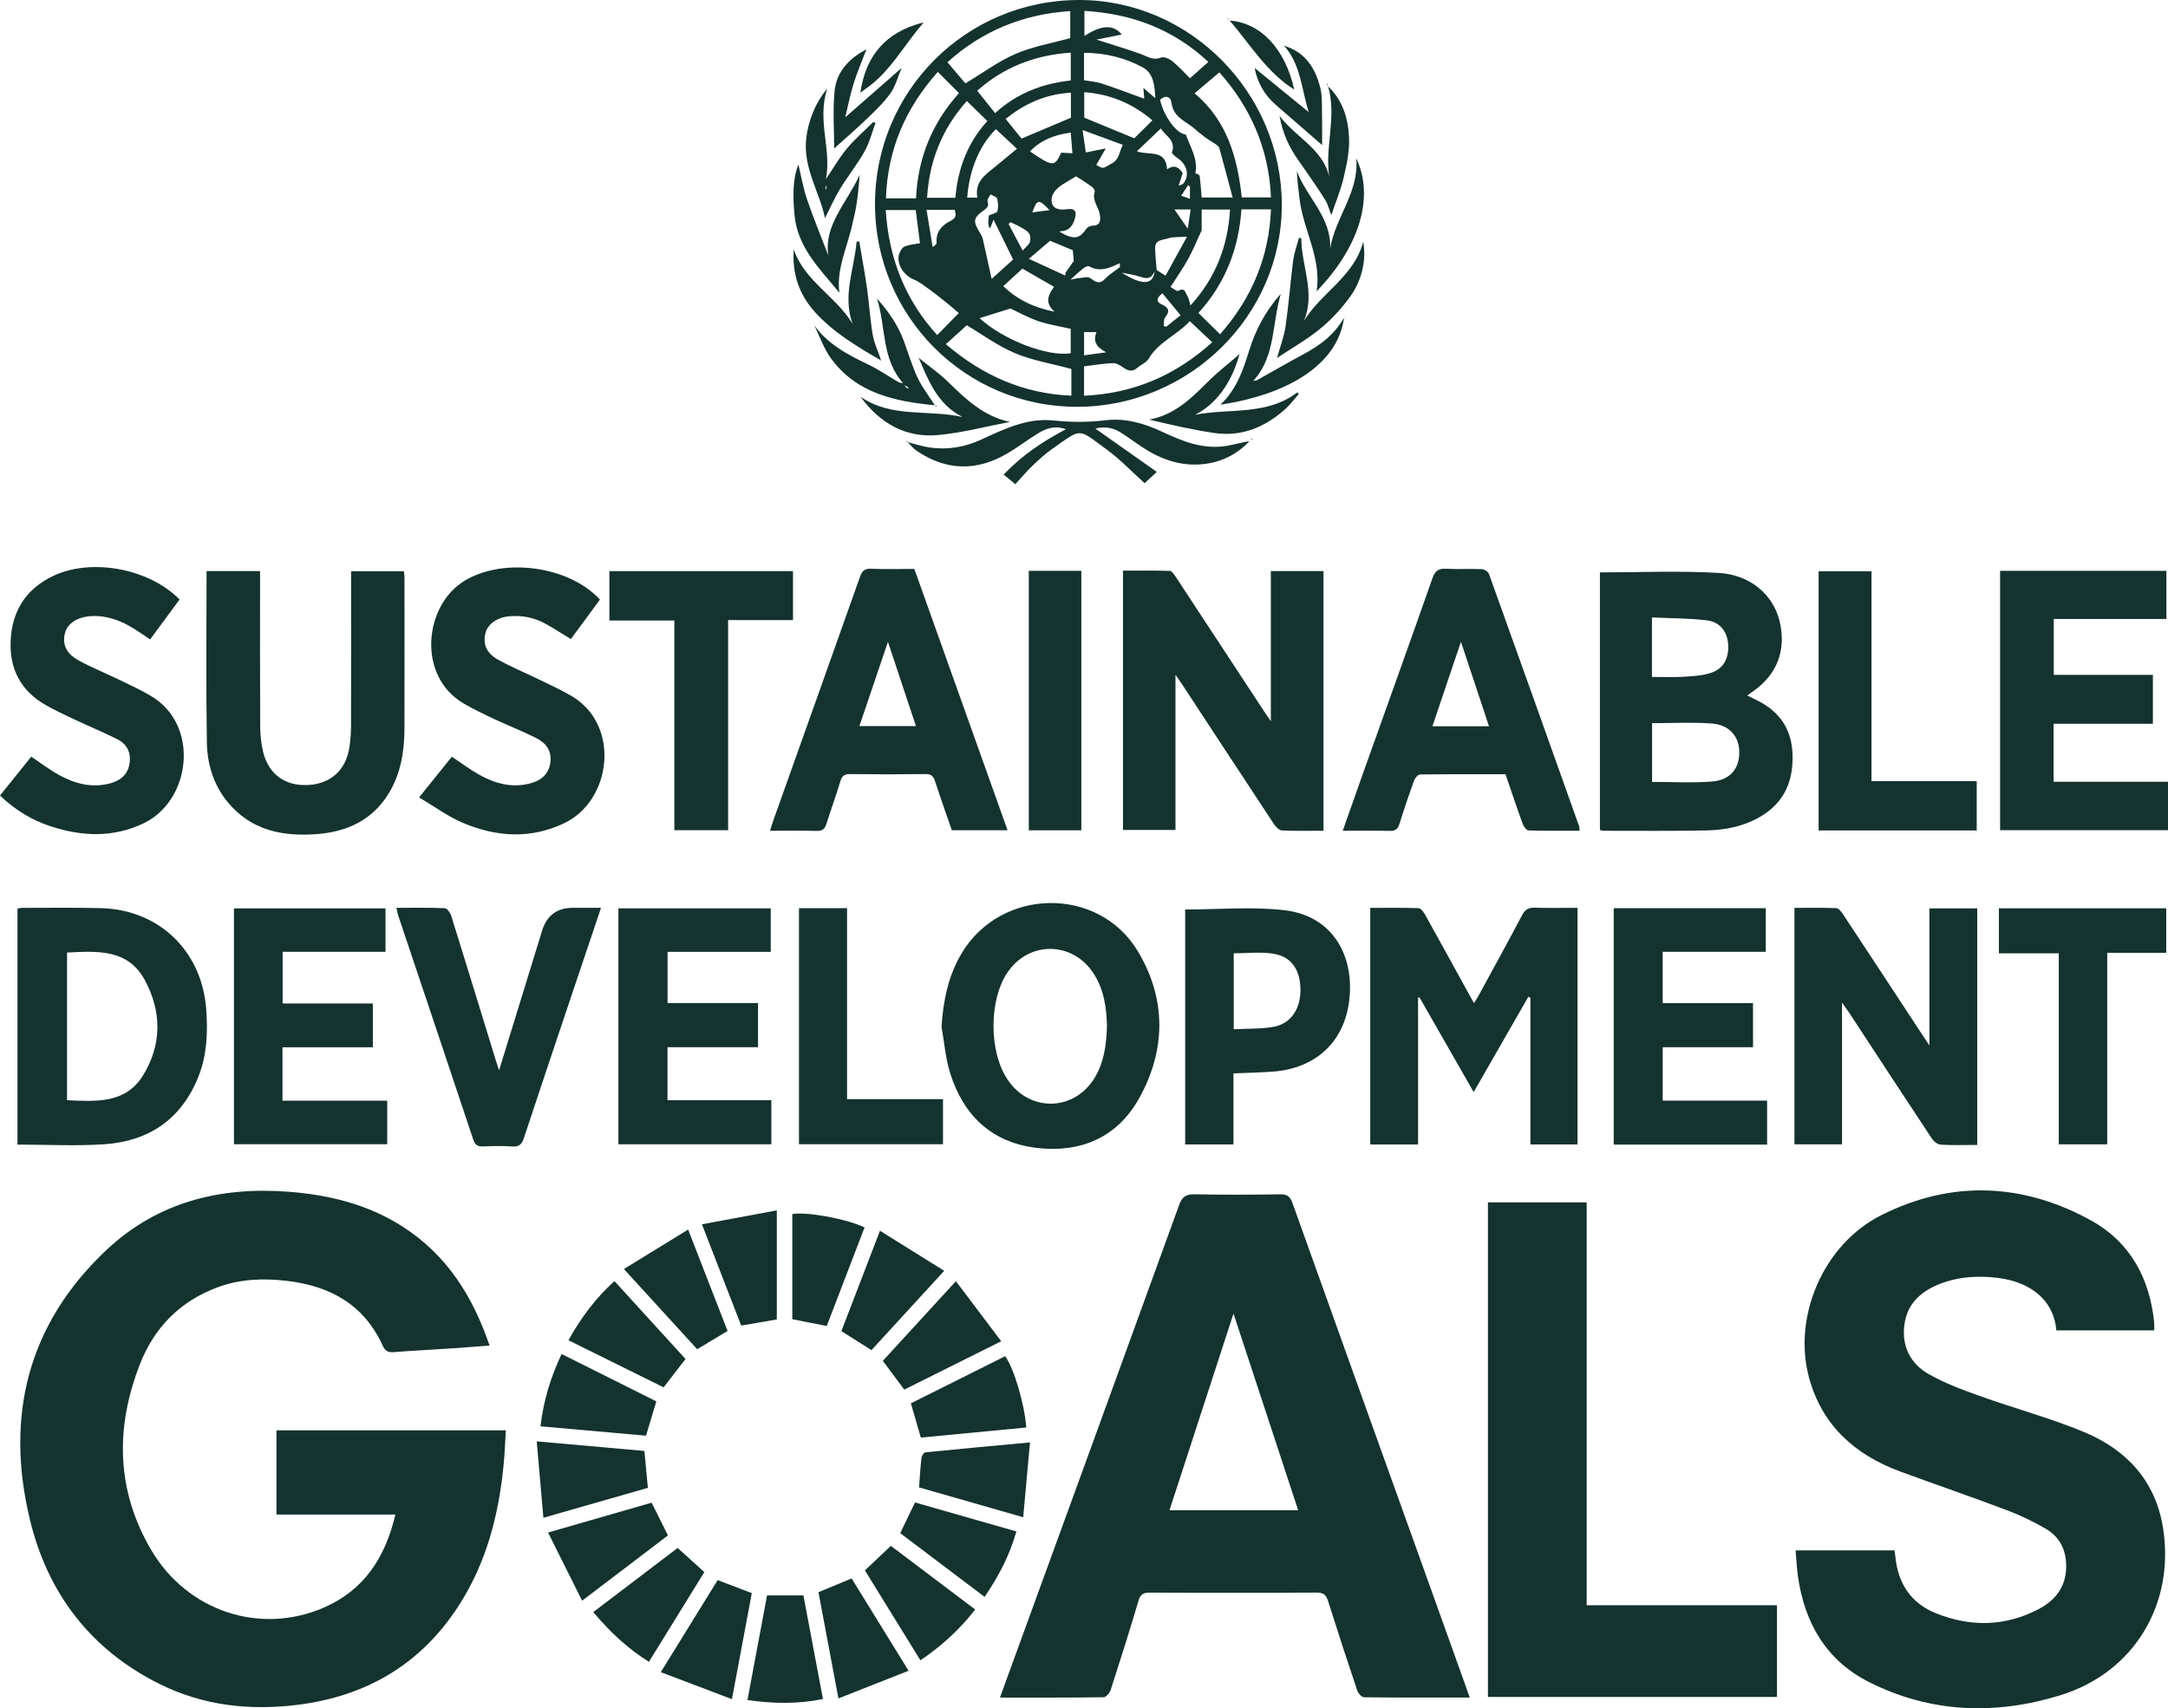 <svg xmlns="http://www.w3.org/2000/svg" id="a" data-name="Ebene_1" viewBox="0 0 1181.008 930.772"><defs><style>      .b {        fill: #14332e;      }    </style></defs><path class="b" d="M266.683,733.135c-7.021.537-13.589,1.094-20.164,1.531-10.632.706-21.277,1.238-31.901,2.056-3.06.236-4.766-.471-6.125-3.473-10.168-22.469-28.761-32.622-52.335-35.365-12.732-1.481-25.297-1.012-37.44,3.448-20.446,7.511-34.618,21.851-42.443,41.84-13.528,34.56-13.046,68.83,6.092,101.359,19.669,33.43,59.3,46.45,93.969,31.433,21.933-9.501,33.559-27.299,39.042-50.733h-64.769v-45.891h124.956c-.383,6.084-.605,12.161-1.174,18.206-2.605,27.686-9.405,54.095-24.739,77.697-20.654,31.79-50.346,49.046-87.657,53.677-26.02,3.23-51.29.439-74.956-11.312-37.56-18.648-61.007-49.301-70.722-89.497-13.63-56.395-1.243-106.614,41.658-147.024,27.661-26.056,61.846-34.633,99.259-31.742,22.044,1.703,43.037,6.845,61.897,18.87,24.003,15.303,38.303,37.767,47.551,64.921Z"></path><path class="b" d="M544.733,924.945c2.052-5.659,3.79-10.471,5.541-15.279,30.733-84.381,61.511-168.745,92.082-253.185,1.663-4.593,3.857-5.84,8.508-5.75,15.488.301,30.988.265,46.478.008,3.852-.064,5.46,1.207,6.717,4.727,22.658,63.428,45.447,126.81,68.2,190.205,8.82,24.574,17.622,49.155,26.43,73.734.602,1.679,1.181,3.365,1.942,5.537-19.644,0-38.621.07-57.595-.157-1.261-.015-3.146-2.066-3.641-3.54-5.456-16.234-10.77-32.517-15.927-48.848-1.034-3.274-2.336-4.681-6.118-4.657-30.32.191-60.642.163-90.963.031-3.523-.015-5.146.847-6.214,4.466-4.8,16.266-9.925,32.437-15.149,48.573-.525,1.621-2.492,3.941-3.817,3.96-18.474.261-36.952.177-56.474.177ZM671.94,715.727c-11.902,36.573-23.326,71.678-34.87,107.15h70.107c-11.704-35.59-23.24-70.67-35.237-107.15Z"></path><path class="b" d="M978.138,844.737h53.884c.113.82.329,2.068.45,3.324,1.423,14.697,8.487,25.563,22.355,31.058,18.735,7.424,37.475,7.128,55.533-2.27,10.057-5.234,15.844-13.386,15.133-25.399-.486-8.214-4.236-14.504-11.061-18.473-6.722-3.909-13.826-7.342-21.1-10.088-19.295-7.283-38.812-13.975-58.169-21.099-24.748-9.109-42.693-25.221-49.728-51.271-8.928-33.059,7.769-72.475,39.287-88.357,38.295-19.297,77.482-17.733,114.806,3.086,20.905,11.66,31.528,31.386,33.943,55.282.116,1.145.015,2.312.015,4.37h-53.292c-1.205-15.484-13.198-27.719-36.732-29.089-9.211-.536-18.286.355-26.98,3.834-10.087,4.037-17.42,10.583-19.031,21.807-1.694,11.804,3.069,21.41,13.018,27.15,8.829,5.094,18.632,8.669,28.287,12.128,18.776,6.726,38.164,11.908,56.538,19.555,22.965,9.558,38.802,26.415,42.941,51.888,6.764,41.624-15.589,79.084-55.878,91.522-35.412,10.933-70.874,9.709-104.423-7.301-23.11-11.717-34.869-32.083-38.503-57.359-.632-4.396-.814-8.858-1.292-14.302Z"></path><path class="b" d="M698.254,111.602c.057,60.238-50.169,109.898-111.315,110.061-60.861.162-110.188-49.151-110.292-110.259C476.544,49.841,526.058.153,587.665 0c60.372-.15,110.532,50.469,110.59,111.602ZM623.431,53.828c.175.168.35.336.524.503-.204-.143-.408-.285-.612-.428-.154-1.897-.308-3.794-.487-6.003,2.24,1.933,4.368,3.769,6.496,5.606-.307-6.868-1.037-13.588-6.646-16.678-9.777-5.386-20.571-7.998-32.193-8.068v14.968c3.26.572,6.616.764,9.701,1.782,7.805,2.575,15.487,5.52,23.217,8.318ZM664.24,39.423c-4.577,3.876-8.843,7.489-13.483,11.418,17.798,14.963,23.326,35.139,25.704,56.712h15.893c-1.118-26.976-11.543-49.546-28.113-68.131ZM498.999,108.058c1.02-22.216,8.859-41.138,23.412-57.324-3.834-3.84-7.544-7.556-11.538-11.557-17.581,19.695-27.381,42.29-28.259,68.881h16.385ZM664.629,182.148c17.158-19.544,26.684-41.883,27.728-68.069h-16.102c-1.446,21.53-8.878,40.499-23.412,56.438,3.86,3.81,7.613,7.514,11.785,11.632ZM525.885,45.43c9.713-5.828,18.095-12.1,27.445-16.118,9.322-4.006,19.616-5.751,29.683-8.543V6.046c-26.15,1.655-48.482,11.208-66.891,27.863,3.658,4.317,6.993,8.253,9.762,11.521ZM583.622,201.027c-10.75-2.899-21.219-4.6-30.719-8.602-9.456-3.983-17.939-10.277-26.24-15.197-3.463,3.122-7.355,6.633-11.419,10.298,19.9,17.037,42.297,26.983,68.378,28.079v-14.577ZM590.527,215.621c27.003-1.209,49.8-11.084,69.839-29.132-4.257-3.999-8.174-7.68-12.219-11.481-7.168,7.712-17.112,11.361-22.381,20.413-1.232,2.116-4.179,3.179-6.156,4.93-2.645,2.342-4.969,1.791-7.627-.042-1.699-1.171-3.834-2.527-5.721-2.452-5.254.209-10.481,1.121-15.734,1.758v16.004ZM597.303,21.58c8.57,2.758,16.346,5.07,23.974,7.799,3.672,1.314,6.769,3.774,11.228,1.967,1.58-.64,4.611.749,6.242,2.102,3.699,3.069,6.94,6.691,9.484,9.212,3.099-2.762,6.5-5.793,10.01-8.921-19.055-17.827-41.815-26.316-67.505-27.797v13.675c9.023-5.993,15.773-6.445,20.353-.811-4.728.951-9.003,1.811-13.786,2.773ZM501.162,132.501c-.809-6.239-1.569-12.103-2.339-18.046h-16.307c1.611,26.191,10.579,48.939,28.009,68.122,3.868-3.939,7.651-7.79,11.783-11.998-2.007-1.699-4.092-3.534-6.252-5.276-2.941-2.371-5.868-4.769-8.932-6.973-3.045-2.19-6.028-4.705-9.439-6.09-5.288-2.147-9.442-8.347-7.929-13.677.455-1.604,1.614-3.644,2.982-4.217,2.619-1.097,5.619-1.286,8.424-1.845ZM526.671,55.052c-13.428,15.051-20.434,32.504-21.647,52.719h15.421c1.355-16.006,6.69-30.087,17.421-41.834-3.912-3.804-7.467-7.262-11.194-10.886ZM583.306,28.699c-20.282,1.291-37.366,8.549-50.951,20.743,3.317,4.16,6.411,8.039,9.729,12.201,12.001-10.955,25.939-16.136,41.222-17.789v-15.155ZM648.51,166.444c13.915-15.273,20.367-32.585,21.556-52.292h-15.465v11.35c-2.713,5.824-4.791,10.986-7.461,15.821-2.773,5.02-6.12,9.723-9.517,15.036,1.343.707,3.46,2.567,4.258,2.112,3.691-2.103,3.883,1.238,4.953,2.859.775,1.174.938,2.751,1.675,5.115ZM631.93,54.331c2.027,9.15,9.338,18.935,14.005,18.912,2.514,7.009,6.869,13.573,5.199,21.21,1.297.264,2.318.845,2.404,1.543.481,3.868.736,7.764,1.065,11.622h16.857c-2.501-9.392-4.795-18.142-7.21-26.857-.226-.816-1.118-1.559-1.872-2.094-1.734-1.232-3.639-2.226-5.354-3.481-2.099-1.535-4.145-3.16-6.091-4.885-4.778-4.236-11.785-6.262-12.756-14.244-.437-3.595-3.261-4.347-6.247-1.727ZM533.614,173.35c12.832,11.846,37.274,21.204,49.661,19.101v-13.274c-6.202-1.43-12.156-2.297-17.74-4.231-5.741-1.989-11.121-5.019-15.071-6.856-6.188,1.932-11.378,3.552-16.85,5.26ZM627.772,65.575c-10.869-9.239-23.088-14.335-37.136-15.33v13.844c9.572,3.958,18.285,7.561,27.243,11.265,2.659-2.628,6.071-6,9.894-9.778ZM583.379,50.521c-14.345.755-25.917,6.512-35.566,14.27,3.393,4.185,6.506,8.026,8.694,10.725,9.487-4.015,18.058-7.642,26.871-11.372v-13.623ZM577.02,126.061c1.603.948,2.399,1.543,3.287,1.923,5.65,2.413,8.035,1.613,11.511-3.361.622-.89,2.124-1.614,3.235-1.637,4.434-.09,4.543-2.742,4.082-6.06-.579-4.168-4.391-7.573-2.78-12.317.239-.705-.666-2.21-1.451-2.779-3.08-2.228-6.325-4.229-8.69-5.778-3.081,1.859-5.314,3.139-7.477,4.527-3.668,2.352-6.719,5.762-5.696,10.035.806,3.365,4.419,3.941,8.211,3.377,4.472-.665,5.531,1.407,4.104,5.677-1.26,3.768-3.265,6.368-8.336,6.392ZM541.23,119.678c-.686,1.743-1.25,3.175-1.835,4.661q-1.588-.982-.706-6.967c2.012-.918,4.412-1.313,4.662-2.27.565-2.159.444-4.702-.163-6.875-.286-1.023-2.336-1.554-3.586-2.308-.592,1.223-1.88,2.611-1.635,3.634.554,2.321.545,3.178-1.878,4.907-6.265,4.468-6.131,6.177-1.886,13.003.519.834.949,1.782,1.165,2.735,1.691,7.454,3.319,14.923,4.834,21.789,4.101-3.72,8.12-7.365,11.676-10.591-3.528-7.196-6.938-14.15-10.648-21.717ZM542.512,70.386c-8.909,8.699-14.531,22.263-15.628,37.291h5.547c-1.686-9.001,4.881-12.79,10.263-17.301,3.692-3.094,7.427-6.136,11.276-9.31-4.183-3.899-7.697-7.175-11.458-10.68ZM574.519,169.847c-5.93-4.986-3.099-9.724-.326-13.566-6.284-3.615-12.094-6.958-17.238-9.918-3.386,3.103-6.788,6.221-10.411,9.542,7.708,7.494,16.949,11.799,27.976,13.942ZM584.923,142.206c-.142-1.584-.369-4.11-.526-5.868-4.782-2-8.955-3.745-12.357-5.168-3.518,3-6.901,5.886-11.558,9.857,7.383,3.396,13.605,6.259,19.827,9.121l.129-1.593c1.291-1.828,2.582-3.656,4.484-6.35ZM619.299,82.441c6.515,2.443,15.773-1.451,16.474,9.816,4.437-3.068,6.659-.62,8.501,2.121-.77,2.332-1.379,4.173-2.248,6.806,1.557-.646,2.128-.71,2.417-1.029,3.51-3.882,2.555-9.709-2.04-13.293-1.498-1.168-4.219-3.069-3.965-3.823,2.289-6.81-3.699-8.982-6.048-13.036-4.508,4.284-8.585,8.158-13.089,12.438ZM611.649,78.911c-6.926-2.55-13.734-5.056-21.909-8.065.744,5.228,1.243,8.734,1.742,12.24,3.12-.635,6.239-1.269,10.886-2.214-1.929,3.345-3.542,6.142-5.165,8.956,4.126,2.616,3.671,1.756,8.331-.709,4.273-2.26,4.024-6.015,6.114-10.208ZM578.096,83.192c2.43.123,4.209.214,6.094.31-.339-4.231-.614-7.65-.903-11.259-8.655,1.173-16.125,3.927-22.21,10.238,12.375,8.514,13.449,8.503,17.019.711ZM646.624,128.96c-4.695.336-7.659-.004-10.2.877-2.808.974-7.286.617-7.184,5.424.087,4.115.587,8.222.868,11.865,1.289.824,2.635,1.684,4.822,3.082,3.711-6.744,7.415-13.473,11.694-21.247ZM504.73,114.326c1.158,7.066,2.237,13.654,3.317,20.242,1.432-.853,2.251-1.721,2.179-2.507-.538-5.896,3.169-9.509,7.521-11.687,3.472-1.737,3.013-3.375,2.309-6.048h-15.326ZM583.135,152.364c2.328-.422,3.637-.773,4.964-.874,1.941-.148,4.461-.909,5.73-.002,2.947,2.105,5.112,3.744,8.316.301,2.25-2.418,5.269-4.111,7.862-6.229.266-.217-.035-1.129-.1-2.145-5.588,2.777-10.869,4.939-16.675,1.665-.634-.358-2.229.446-3.07,1.104-2.135,1.672-4.094,3.568-7.028,6.179ZM590.551,193.6c3.734-.508,7.208-.98,12.097-1.645-5.483-2.782-7.369-6.03-5.334-11.003h-6.763v12.648ZM643.112,171.755c-3.445-4.163-6.671-8.06-9.895-11.955-3.418,2.74-3.683,4.61.012,6.265,3.561,1.595,4.098,3.789,1.424,6.971-.858,1.021-.506,3.058-.708,4.63.46.118.92.237,1.38.355,2.552-2.054,5.105-4.108,7.787-6.266ZM550.408,121.035c-.322.344-.644.687-.966,1.031,2.463,4.661,4.927,9.323,7.636,14.45,1.868-2.096,3.441-3.163,3.92-4.596.476-1.424.384-3.582-.423-4.755-1.029-1.495-2.959-2.439-4.623-3.41-1.773-1.035-3.69-1.824-5.544-2.72ZM648.604,114.145h-8.817c2.456,3.546,4.506,6.505,7.253,10.472.631-4.229,1.074-7.189,1.564-10.472ZM611.078,148.557c11.039,7.004,17.103,6.839,17.892-.721-1.944,4.432-4.548,4.041-7.707,2.987-3.282-1.095-6.781-1.538-10.185-2.266ZM571.726,114.504c-5.859-6.216-6.786-6.103-9.367,1.21,3.111-.402,6.175-.797,9.367-1.21ZM648.214,101.662c-.345-.253-.69-.506-1.035-.759-1.236,1.91-2.471,3.821-3.707,5.731,1.455.519,2.91,1.038,4.742,1.692v-6.664ZM595.003,90.16l-.225.281.367.051-.141-.331Z"></path><path class="b" d="M810.549,924.612v-269.488h53.786v219.525h103.667v49.964h-157.453Z"></path><path class="b" d="M720.967,452.643c-7.714,0-15.186.19-22.633-.159-1.503-.07-3.321-1.909-4.3-3.391-16.709-25.285-33.306-50.644-49.935-75.982-.983-1.497-2.024-2.956-3.761-5.486v84.601h-28.598v-141.307c8.356,0,16.946-.129,25.523.154,1.142.038,2.423,2.023,3.289,3.338,16.03,24.338,32.005,48.712,47.996,73.075.991,1.509,2.023,2.992,3.727,5.506v-81.829h28.693v141.48Z"></path><path class="b" d="M871.557,311.874c21.88,0,43.385-.965,64.758.301,17.528,1.038,29.83,12.22,33.168,26.509,3.643,15.593-1.378,28.781-14.448,37.951-.911.639-1.815,1.287-3.247,2.303,2.224,1.11,3.943,1.966,5.66,2.824,12.084,6.039,18.586,15.61,19.029,29.303.476,14.687-4.578,26.359-17.602,33.958-9.019,5.263-19.013,7.246-29.213,7.456-18.818.387-37.649.173-56.474.189-.462 0-.925-.241-1.632-.437v-140.358ZM899.964,426.028c11.04,0,21.841.649,32.526-.189,9.992-.783,15.017-6.961,14.981-15.968-.035-8.54-5.295-14.907-14.886-15.644-10.712-.823-21.537-.189-32.621-.189v31.989ZM899.896,368.84c5.916,0,11.4.245,16.851-.073,4.93-.287,10.011-.568,14.693-1.964,7.326-2.185,10.482-7.859,9.959-15.837-.444-6.769-4.432-12.107-11.623-12.966-9.794-1.17-19.735-1.101-29.88-1.576v32.416Z"></path><path class="b" d="M746.437,623.591v-128.918c8.824,0,17.579-.145,26.317.164,1.247.044,2.76,2.098,3.569,3.546,8.027,14.385,15.931,28.84,23.873,43.273.799,1.451,1.622,2.889,2.748,4.892.995-1.606,1.801-2.773,2.474-4.012,7.952-14.617,15.988-29.189,23.737-43.912,1.653-3.14,3.578-4.162,6.997-4.054,7.619.24,15.251.075,23.19.075v128.915h-25.673v-79.98c-.374-.154-.749-.308-1.123-.461-9.818,17.13-19.636,34.259-29.762,51.926-10.012-17.498-19.752-34.519-29.491-51.54-.272.021-.544.041-.817.062v80.026h-26.039Z"></path><path class="b" d="M1077.078,623.844c-6.939,0-13.438.229-19.899-.156-1.684-.1-3.782-1.764-4.799-3.3-15.169-22.902-30.185-45.905-45.249-68.876-.954-1.455-2.004-2.846-3.708-5.255v77.246h-25.907v-128.829c7.616,0,15.22-.169,22.802.161,1.311.057,2.815,2.041,3.748,3.453,14.136,21.39,28.191,42.833,42.267,64.262,1.267,1.929,2.548,3.85,4.687,7.081v-74.66h26.058v128.873Z"></path><path class="b" d="M1089.54,311.028h90.596v26.226h-61.365v30.47h54.011v26.642h-54.107v31.58h62.334v26.407h-91.468v-141.327Z"></path><path class="b" d="M112.527,311.152h29.141c0,2.067-0,3.863 0,5.658 0,26.157-.076,52.315.071,78.472.027,4.788.451,9.696,1.58,14.332,3.003,12.329,12.02,18.76,24.534,18.107,12.161-.635,20.455-7.976,22.434-20.202.662-4.087.919-8.28.93-12.426.078-27.819.041-55.638.041-83.836h28.769c.1,1.071.32,2.334.321,3.596.018,27.324.059,54.647-.013,81.971-.033,12.647-1.997,24.906-8.826,35.873-8.843,14.202-22.434,20.424-38.465,21.735-18.886,1.545-36.301-1.872-49.106-17.495-7.692-9.385-11.062-20.721-11.247-32.482-.486-30.961-.164-61.934-.164-93.301Z"></path><path class="b" d="M860.446,452.641c-9.471,0-18.606.127-27.728-.162-1.134-.036-2.694-2.099-3.214-3.528-3.235-8.896-6.231-17.878-9.398-27.101-15.59,0-31.067-.073-46.54.149-1.14.016-2.788,1.959-3.286,3.336-2.827,7.814-5.495,15.692-7.954,23.63-.894,2.887-2.328,3.829-5.318,3.756-8.295-.201-16.598-.07-25.566-.07,3.827-10.834,7.437-21.142,11.106-31.429,12.618-35.384,25.334-70.733,37.779-106.177,1.415-4.03,3.274-5.375,7.428-5.146,6.477.356,12.994-.056,19.479.218,1.364.058,3.441,1.391,3.879,2.608,16.484,45.829,32.816,91.712,49.151,137.595.157.441.085.963.183,2.32ZM811.129,395.715c-5.033-15.153-9.943-29.935-15.288-46.028-5.456,16.165-10.451,30.966-15.535,46.028h30.823Z"></path><path class="b" d="M548.863,452.382h-30.369c-3.06-8.89-6.238-17.808-9.164-26.809-.903-2.778-2.183-3.845-5.234-3.804-13.66.18-27.325.169-40.985.008-3.009-.036-4.392.854-5.278,3.79-2.352,7.796-5.165,15.452-7.605,23.223-.863,2.749-2.091,4.03-5.231,3.942-8.317-.234-16.646-.079-25.525-.079.583-1.87,1.005-3.411,1.54-4.912,15.833-44.484,31.703-88.956,47.466-133.465,1.087-3.07,2.389-4.531,5.968-4.381,7.803.328,15.629.101,23.634.101,16.927,47.461,33.769,94.682,50.784,142.388ZM468.154,395.621h30.805c-5.052-15.205-9.964-29.988-15.255-45.913-5.414,15.986-10.443,30.833-15.55,45.913Z"></path><path class="b" d="M9.518,623.652v-128.591c.86-.146,1.626-.391,2.392-.391,14.333.011,28.672-.223,42.996.141,31.8.806,55.202,23.451,57.449,55.285.875,12.395.421,24.694-4.225,36.421-9.175,23.157-26.846,35.259-51.169,36.934-15.57,1.072-31.273.201-47.442.201ZM36.519,519.012v80.467c15.707.664,31.834,1.994,41.365-13.474,10.37-16.829,10.304-35.066.844-52.264-9.229-16.779-25.839-15.553-42.208-14.729Z"></path><path class="b" d="M512.893,559.394c.939-14.197,3.633-27.599,10.871-39.824,21.298-35.975,74.665-37.054,96.126-1.173,15.515,25.94,15.305,53.585.716,79.903-11.841,21.36-31.719,29.953-55.67,27.181-24.531-2.839-40.047-17.564-47.329-40.701-2.565-8.149-3.198-16.906-4.713-25.386ZM603.017,559.041c-.231-9.746-1.528-20.089-7.665-29.173-11.58-17.142-35.01-17.118-46.558.029-10.207,15.156-10.112,43.391.196,58.529,12.077,17.735,36.268,17.117,47.341-1.212,5.078-8.407,6.371-17.747,6.686-28.173Z"></path><path class="b" d="M17.018,412.286c5.31,3.537,10.06,7.204,15.26,10.051,8.508,4.659,17.606,7.094,27.384,4.571,5.517-1.424,9.695-4.42,10.811-10.423,1.147-6.167-1.133-10.992-6.636-13.746-7.715-3.86-15.703-7.168-23.513-10.843-5.258-2.474-10.553-4.925-15.582-7.819-13.387-7.702-19.608-19.545-18.948-34.861.698-16.191,8.25-28.208,22.948-35.3,20.811-10.043,52.329-4.293,69.08,12.724-5.239,7.108-10.533,14.29-16.039,21.762-3.079-2.048-5.91-4.027-8.834-5.856-7.199-4.503-14.869-7.388-23.566-6.827-6.993.451-12.42,3.819-13.858,8.784-1.801,6.219.254,11.447,7.28,15.313,7.407,4.075,15.308,7.242,22.932,10.934,5.529,2.677,11.118,5.291,16.405,8.402,26.983,15.878,21.933,57.249-4.11,69.541-16.477,7.777-33.24,7.084-50.079,1.657-10.418-3.357-19.622-8.926-27.953-16.89,5.762-7.168,11.432-14.222,17.018-21.172Z"></path><path class="b" d="M228.291,434.475c6.758-8.385,12.373-15.35,17.871-22.171,5.271,3.512,9.903,7.054,14.946,9.857,8.318,4.622,17.199,7.16,26.845,4.903,7.041-1.647,10.842-5.326,11.791-11.235,1.063-6.624-2.293-11.023-7.708-13.734-7.417-3.714-15.178-6.734-22.694-10.26-5.709-2.678-11.432-5.399-16.861-8.589-25.433-14.947-21.564-53.392.631-66.835,21.009-12.725,56.657-8.233,73.702,10.294-5.253,7.131-10.55,14.322-15.848,21.513-4.863-2.957-9.291-5.878-13.928-8.414-6.131-3.353-12.775-4.656-19.769-4.001-6.326.593-11.452,4.157-12.739,8.875-1.625,5.955.26,11.085,6.65,14.675,7.077,3.975,14.642,7.075,21.95,10.647,6.115,2.989,12.36,5.78,18.213,9.227,26.902,15.843,21.829,56.909-3.832,69.228-18.524,8.893-37.267,7.59-55.567-.194-8.123-3.455-15.401-8.896-23.654-13.785Z"></path><path class="b" d="M879.068,494.85h82.834v23.755h-56.16v27.969h49.205v24.022h-49.198v29.098h56.874v23.971h-83.556v-128.815Z"></path><path class="b" d="M419.852,494.925v23.706h-56.198v27.883h49.278v24.067h-49.32v28.889h56.568v24.021h-83.307v-128.565h82.98Z"></path><path class="b" d="M153.97,546.754h49.138v23.894h-49.23v29.085h57.067v23.728h-83.504v-128.494h82.566v23.64h-56.037v28.147Z"></path><path class="b" d="M645.611,495.553c18.147,0,36.269-1.649,53.968.383,27.155,3.119,38.763,25.934,35.226,50.549-3.14,21.848-18.616,35.604-41.003,37.366-7.085.558-14.207.663-21.882,1v38.715h-26.308v-128.013ZM672.059,560.807c7.47-.394,14.668-.101,21.607-1.303,9.326-1.616,14.712-9.548,14.747-19.842.037-11.103-4.765-18.434-14.798-20.028-6.928-1.101-14.173-.211-21.556-.211v41.384Z"></path><path class="b" d="M327.403,494.644c-5.774,17.155-11.349,33.673-16.893,50.202-8.403,25.053-16.84,50.095-25.108,75.192-1.095,3.324-2.483,4.899-6.25,4.637-5.304-.369-10.659-.247-15.98-.033-2.952.119-4.389-.777-5.369-3.723-13.54-40.687-27.22-81.326-40.846-121.985-.407-1.215-.591-2.505-1-4.283,9.078,0,17.723-.184,26.342.2,1.279.057,3.032,2.609,3.566,4.319,8.174,26.176,16.18,52.405,24.233,78.619.474,1.544,1.009,3.069,1.782,5.405,7.984-25.928,15.716-51.011,23.432-76.1q3.828-12.447,16.691-12.451h15.401Z"></path><path class="b" d="M367.347,452.349v-114.253h-35.391v-26.917h100.036v26.682h-35.355v114.488h-29.29Z"></path><path class="b" d="M1076.807,452.489h-86.126v-141.223h28.818v114.356h57.308v26.867Z"></path><path class="b" d="M1180.046,494.902v24.253h-32.144v104.353h-26.4v-104.077h-32.619v-24.529h91.162Z"></path><path class="b" d="M435.236,494.837h26.197v104.053h52.255v24.562h-78.452v-128.615Z"></path><path class="b" d="M560.427,311.028h28.619v141.386h-28.619v-141.386Z"></path><path class="b" d="M494.361,240.894c3.996.996,7.944,2.325,11.999,2.922,9.793,1.441,19.15-.148,28.203-4.318,12.408-5.715,24.992-11.859,39.073-10.415,9.592.984,18.894,1.104,28.473-.084,10.774-1.336,21.071,1.603,30.917,6.23,11.213,5.27,22.673,9.923,35.516,7.657,4.014-.708,7.945-1.882,12.073-2.473-6.844,7.218-15.246,11.413-25.113,12.472-12.532,1.346-23.61-2.769-33.846-9.637-3.732-2.504-7.354-5.179-11.14-7.597-4.24-2.708-8.86-3.383-13.829-2.145,11.007,7.765,21.853,15.416,33.487,23.623-2.906,2.684-4.86,4.488-6.653,6.145-7.138-6.418-13.364-13.028-20.572-18.293-16.168-11.809-13.317-11.919-29.778-.364-3.798,2.666-7.279,5.839-10.64,9.056-3.227,3.09-6.109,6.54-9.432,10.145-2.04-1.678-4.028-3.314-6.362-5.234,9.765-10.274,20.948-17.88,33.925-24.721-6.332-2.221-10.994-.305-15.327,2.338-5.679,3.464-10.971,7.573-16.706,10.93-16.682,9.766-33.216,9.396-49.294-1.524-1.862-1.265-3.308-3.142-4.947-4.735,0-0-.025.023-.025.023Z"></path><path class="b" d="M417.848,869.277h19.808c3.485,18.476,7.015,37.194,10.646,56.447-13.603,2.835-27.041,2.582-41.121.573,3.56-19.031,7.064-37.761,10.667-57.02Z"></path><path class="b" d="M390.944,860.947c6.388,2.438,12.106,4.621,18.595,7.098-3.473,18.556-7.002,37.408-10.813,57.769-12.99-4.928-25.444-9.653-38.768-14.707,10.783-17.456,20.875-33.793,30.986-50.16Z"></path><path class="b" d="M317.094,872.175c-6.346-12.717-12.227-24.5-18.539-37.149,19.698-5.678,37.942-10.937,56.416-16.262,2.956,5.929,5.814,11.662,8.89,17.831-15.095,11.485-30.263,23.024-46.766,35.58Z"></path><path class="b" d="M351.037,790.586c.649,6.882,1.24,13.137,1.896,20.094-18.267,5.233-36.817,10.547-56.915,16.304-1.245-14.225-2.403-27.459-3.644-41.634,20.611,1.839,39.702,3.543,58.663,5.235Z"></path><path class="b" d="M423.165,659.5v59.414c-6.399,1.109-12.706,2.203-19.398,3.363-6.97-17.991-13.899-35.878-21.385-55.202,13.808-2.565,26.901-4.996,40.784-7.575Z"></path><path class="b" d="M357.533,763.56c-1.962,6.526-3.717,12.365-5.62,18.697-18.99-1.686-37.991-3.374-57.491-5.105,1.647-13.9,5.509-26.764,11.512-39.395,17.324,8.663,34.373,17.189,51.598,25.803Z"></path><path class="b" d="M479.366,670.604c11.839,7.383,23.13,14.425,34.99,21.821-13.843,15.094-26.725,29.14-39.634,43.214-5.485-3.468-10.766-6.808-16.38-10.357,6.821-17.738,13.648-35.495,21.024-54.678Z"></path><path class="b" d="M501.395,904.658c-10.252-16.611-20.179-32.696-30.236-48.991,4.649-4.406,9.181-8.701,14.117-13.379,15.148,11.435,30.347,22.907,45.95,34.685-8.477,10.912-18.178,19.769-29.831,27.686Z"></path><path class="b" d="M369.13,843.435c5.04,4.552,9.583,8.655,14.552,13.143-9.935,16.088-19.929,32.272-30.191,48.892-11.797-7.354-21.417-16.523-30.306-27.096,15.424-11.729,30.606-23.274,45.946-34.939Z"></path><path class="b" d="M501.619,783.291c-1.837-6.335-3.533-12.184-5.413-18.67,17.047-8.52,34.219-17.103,51.367-25.674,4.737,6.5,10.57,26.125,11.479,38.851-19.121,1.829-38.256,3.659-57.433,5.493Z"></path><path class="b" d="M494.946,910.333c-13.083,5.163-25.297,9.984-38.217,15.083-3.797-20.201-7.315-38.913-10.879-57.873,5.954-2.47,11.713-4.859,18.07-7.495,9.959,16.141,20.022,32.451,31.026,50.286Z"></path><path class="b" d="M520.719,698.082c8.358,11.073,16.303,21.599,24.693,32.714-18.447,9.205-35.631,17.78-52.814,26.354-3.919-5.261-7.575-10.169-11.676-15.674,12.833-13.993,25.811-28.144,39.797-43.394Z"></path><path class="b" d="M334.722,698.033c13.072,14.331,25.842,28.33,38.709,42.437-3.93,5.095-7.755,10.054-11.923,15.457-17.01-8.422-34.193-16.929-51.839-25.665,6.812-12.294,14.767-22.933,25.053-32.228Z"></path><path class="b" d="M500.647,810.441c.441-5.796.716-10.931,1.31-16.029.132-1.134,1.301-2.989,2.139-3.074,18.474-1.878,36.968-3.553,56.986-5.408-1.242,13.701-2.428,26.779-3.696,40.765-19.844-5.685-38.245-10.957-56.739-16.255Z"></path><path class="b" d="M450.364,722.498c-6.681-1.313-12.679-2.491-18.766-3.687v-57.337c8.019-1.321,29.548,2.619,39.372,7.304-6.847,17.85-13.713,35.75-20.606,53.72Z"></path><path class="b" d="M396.337,725.183c-5.736,3.454-10.976,6.609-16.546,9.963-12.961-14.185-25.941-28.39-39.921-43.69,11.816-7.261,23.044-14.161,34.988-21.501,7.476,19.224,14.442,37.134,21.479,55.228Z"></path><path class="b" d="M490.396,835.366c2.69-5.582,5.201-10.796,8.058-16.724,18.073,5.172,36.357,10.404,55.21,15.799-3.672,13.031-9.679,24.475-17.311,35.645-15.568-11.761-30.792-23.263-45.957-34.72Z"></path><path class="b" d="M684.669,207.193c8.393-4.706,16.721-9.531,25.196-14.085,8.747-4.7,16.708-10.231,22.299-20.018-3.175,24.188-28.123,41.442-67.353,47.413,8.605-8.105,12.261-18.471,15.491-28.969,3.461-11.248,8.592-21.488,17.411-31.459-4.797,16.351-2.951,33.146-13.936,46.201-.336.444-.675.886-1.015,1.329.635-.138,1.271-.276,1.906-.413Z"></path><path class="b" d="M443.331,176.938c7.489,10.564,18.411,16.341,29.732,21.733,5.52,2.63,10.615,6.152,15.913,9.252.768.45,1.597.797,2.949.837-11.791-13.301-9.306-30.759-14.164-46.069,6.16,6.914,11.389,14.383,14.617,23.122,2.475,6.698,4.465,13.622,7.506,20.05,2.516,5.319,6.254,10.06,9.45,15.057l.082-.086c-21.824-2.087-42.792-6.434-56.74-25.558-3.994-5.475-6.232-12.231-9.275-18.4l-.068.062ZM493.903,211.379c.371.111.742.222,1.112.332-.18-.307-.36-.614-.54-.921-.665-.305-1.329-.61-1.994-.915.473.505.945,1.009,1.422,1.503Z"></path><path class="b" d="M708.876,129.871c.006,14.855,7.858,29.492,1.445,44.996,9.368-15.413,27.27-24.084,32.277-43.11,1.771,9.069-.404,20.541-6.999,29.726-4.6,6.405-10.097,12.438-16.179,17.437-7.274,5.979-15.599,10.679-23.766,16.131,1.675-6.057,3.844-11.632,4.681-17.4,1.718-11.837,2.565-23.799,4.105-35.665.546-4.206,2.067-8.285,3.143-12.423.431.103.862.205,1.293.308Z"></path><path class="b" d="M479.26,196.005c-12.647-7.365-25.231-14.845-35.198-25.827-8.788-9.682-12.657-21.135-11.666-34.281,5.831,17.255,22.98,25.514,32.069,40.574-5.659-15.393.916-29.911,2.157-44.734.474-.082.949-.164,1.423-.246,1.438,8.552,3.046,17.08,4.266,25.663,1.192,8.382,1.672,16.873,3.086,25.211.764,4.507,2.829,8.793,4.307,13.178-.149.153-.298.306-.445.461Z"></path><path class="b" d="M675.272,192.798c-4.369,16.043-13.008,27.559-24.317,33.227,18.667-3.725,38.936.61,55.787-12.256.239.327.478.654.716.981-2.329,2.635-4.44,5.51-7.025,7.863-11.115,10.114-24.046,15.566-39.232,13.277-11.775-1.775-23.419-4.416-35.214-7.264,13.558-2.448,22.657-11.249,31.729-20.349,5.497-5.514,11.719-10.305,17.615-15.42l-.059-.057Z"></path><path class="b" d="M500.362,194.898c5.511,4.475,11.404,8.56,16.451,13.508,9.606,9.418,19.253,18.5,33.348,21.484-13.06,2.466-26.027,5.939-39.203,7.15-17.758,1.631-31.701-6.514-42.24-20.918,16.831,11.808,36.965,6.885,55.647,11.103-13.574-6.81-18.585-19.725-23.956-32.379l-.048.052Z"></path><path class="b" d="M738.796,86.242c10.019,20.867,1.926,48.157-21.547,72.428,2.707-18.169-7.26-33.297-9.28-50.017-.615-5.091-1.311-10.171-1.494-15.371,5.352,14.309,18.846,25.052,18.12,42.123,2.801-17.044,15.99-30.914,14.201-49.163Z"></path><path class="b" d="M434.934,89.666c1.348,5.558,2.512,12.537,4.764,19.144,3.67,10.769,8.051,21.296,11.589,30.509-2.797-16.422,10.193-29.009,17.022-44.057-.303,3.416-.518,6.842-.933,10.244-.422,3.464-.878,6.939-1.613,10.345-1.052,4.873-2.196,9.74-3.615,14.517-2.819,9.49-6.229,18.849-4.896,29.137-10.6-12.956-22.836-24.627-24.464-42.499-.9-9.877-1.05-19.565,2.146-27.34Z"></path><path class="b" d="M723.322,46.933c8.176,7.608,11.116,17.69,11.575,28.17.312,7.136-1.267,14.494-2.915,21.538-1.616,6.904-4.389,13.538-6.753,20.585-1.113-2.815-1.842-5.987-3.489-8.575-4.638-7.285-9.565-14.393-14.547-21.452-4.846-6.866-8.401-14.224-10.156-24.013,9.212,11.967,23.409,17.897,27.043,32.966-2.434-16.504,4.279-32.956-.665-49.297l-.092.076Z"></path><path class="b" d="M450.651,48.27c-5.78,17.324,2.531,33.448-.763,49.372,3.805-5.631,7.173-11.53,11.444-16.68,4.316-5.204,9.528-9.666,14.347-14.453.418.155.836.311,1.254.466-1.935,5.192-3.266,10.725-5.948,15.497-3.978,7.079-9.148,13.479-13.365,20.438-3.155,5.206-5.607,10.838-8.205,15.951-2.87-14.108-12.111-27.413-10.202-43.647,1.011-8.6,4.544-18.847,11.438-26.943ZM449.651,103.2c.136.007.273.015.409.022.037-.586.073-1.172.11-1.758-.147-.008-.294-.016-.441-.024-.026.587-.052,1.173-.078,1.76Z"></path><path class="b" d="M699.366,24.909c11.504,3.33,17.116,12.062,19.826,22.792,1.234,4.887.844,10.212.973,15.344.141,5.619.032,11.244.032,16.001-8.165-7.096-16.706-14.507-25.235-21.934-6.233-5.428-10.033-12.222-11.506-20.085,9.55,7.796,19.15,15.633,29.472,24.059-3.986-12.501-4.228-25.898-13.494-36.249l-.068.072Z"></path><path class="b" d="M454.411,80.887c0-10.185-.804-20.827.222-31.29,1.066-10.87,8.317-17.978,17.361-22.72-2.329,6.13-4.973,12.194-6.924,18.474-1.95,6.275-3.206,12.766-4.623,18.576,9.681-8.478,19.848-17.382,30.715-26.899-2.103,4.916-3.362,9.939-6.156,13.869-3.619,5.09-8.289,9.49-12.822,13.86-5.718,5.513-11.755,10.696-17.773,16.13Z"></path><path class="b" d="M669.834,11.198c17.041,1.293,30.225,15.395,35.226,37.647-15.211-9.582-23.925-24.604-35.226-37.647Z"></path><path class="b" d="M502.533,13.025c-10.428,11.969-17.858,26.58-31.489,35.728-.762.512-1.48,1.09-2.368,1.749,2.874-20.174,13.86-32.841,33.331-37.995.174.175.349.347.526.518Z"></path><path class="b" d="M699.434,24.836c-.319-.109-.639-.219-.091-.031-.137-.658-.058-.277.022.104 0-0.0.069-.072.069-.072Z"></path><path class="b" d="M443.399,176.876c-.235-.351-.471-.702-.104-.155-.114-.683-.039-.233.036.216-0.0 0.0.068-.061.068-.061Z"></path><path class="b" d="M723.414,46.857c-.26-.342-.521-.683-.782-1.025.132-.09.265-.179.397-.269.098.456.195.913.293,1.37-0.0 0.0.092-.076.092-.076Z"></path><path class="b" d="M509.333,220.92c.307.069.613.137.92.206-.134.146-.268.292-.402.439-.145-.244-.291-.487-.436-.731 0-0-.081.086-.081.086Z"></path><path class="b" d="M669.283,10.432c-.114.076-.236.222-.339.21-.103-.013-.186-.183-.279-.285.114-.076.236-.222.339-.21.103.013.186.183.278.285Z"></path><polygon class="b" points="675.33 192.855 675.651 192.7 675.273 192.799 675.33 192.855"></polygon><path class="b" d="M500.409,194.845c-.251-.091-.502-.182-.752-.273.235.108.47.217.705.325-0.0 0.0.048-.052.048-.052Z"></path><path class="b" d="M502.007,12.507c.367-.104.734-.209,1.101-.313-.192.277-.384.554-.575.831-.177-.17-.352-.343-.526-.518Z"></path><path class="b" d="M681.808,239.069c.097.109.194.219.291.328-.119.085-.247.246-.355.234-.108-.012-.197-.198-.294-.307.119-.085.238-.17.357-.255Z"></path><path class="b" d="M494.386,240.871c-.237-.12-.473-.24-.71-.359.165-.106.33-.212.496-.318.063.233.126.466.189.7-0.0 0.0.025-.023.025-.023Z"></path><path class="b" d="M479.706,195.544l.159,1.113c-.201-.218-.402-.435-.603-.653.147-.154.296-.308.445-.461Z"></path></svg>